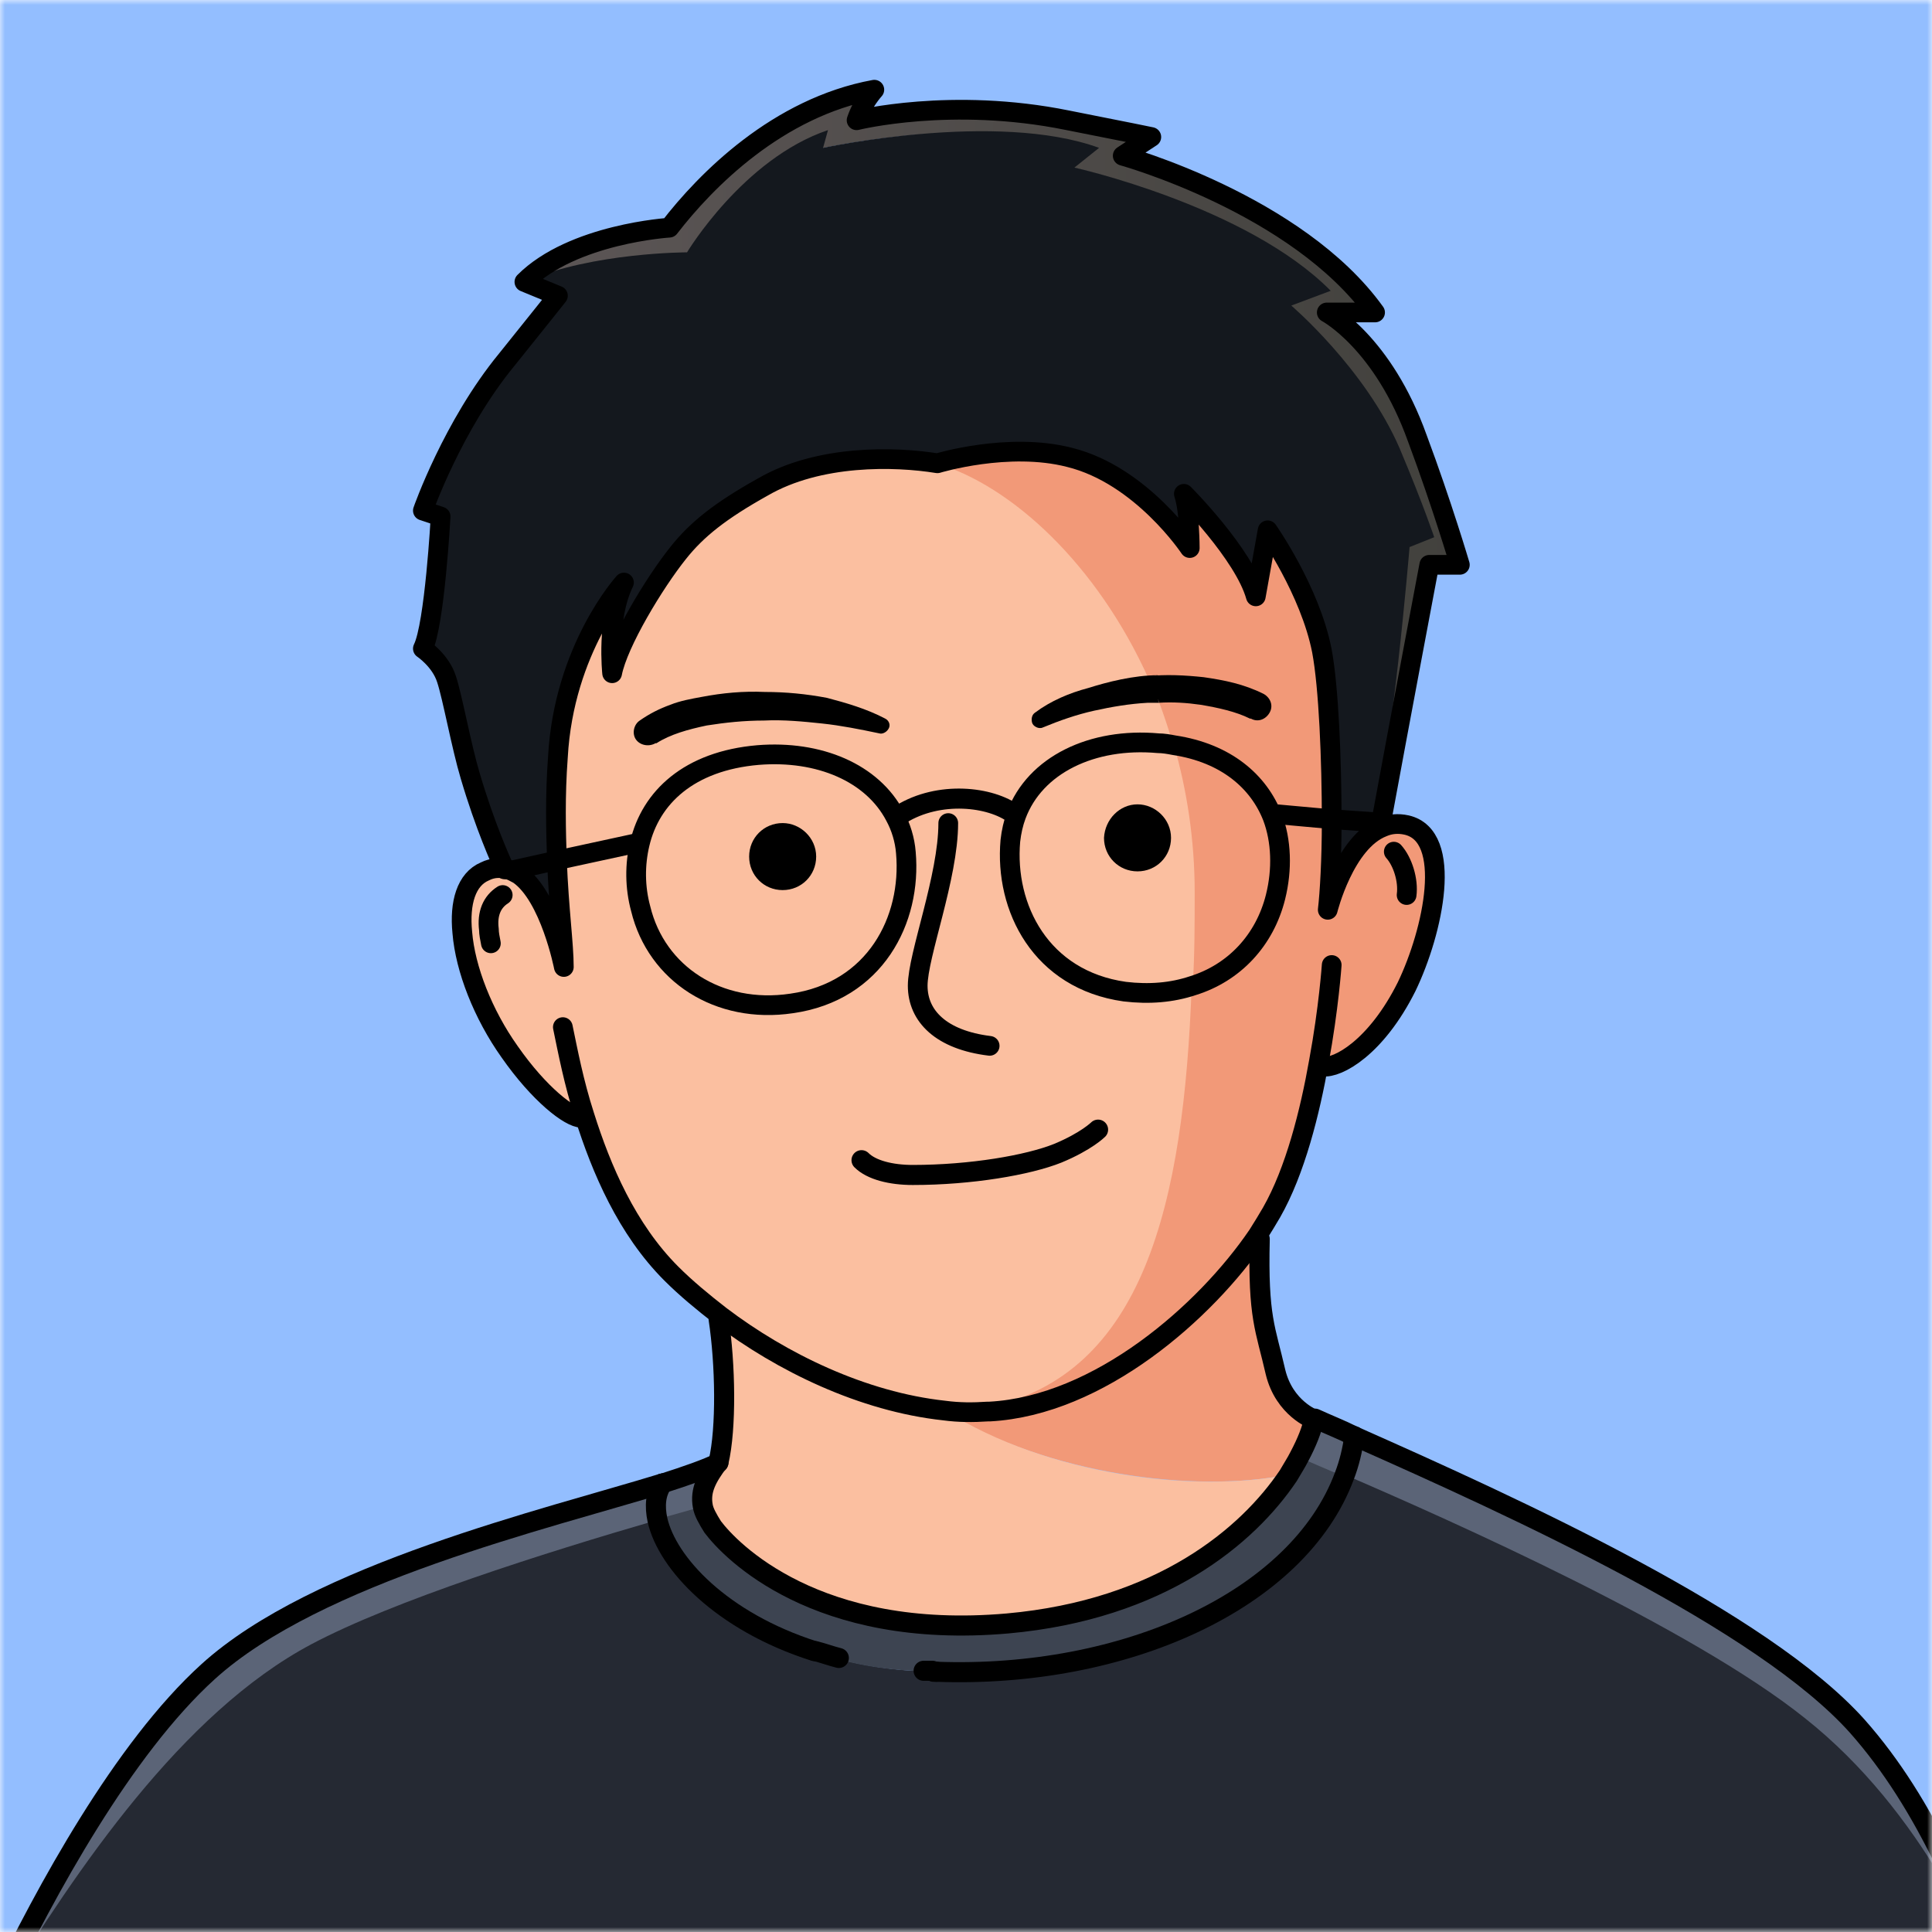 <svg width="196" height="196" viewBox="0 0 196 196" fill="none" xmlns="http://www.w3.org/2000/svg">
<mask id="mask0_1075_1082" style="mask-type:alpha" maskUnits="userSpaceOnUse" x="0" y="0" width="196" height="196">
<rect width="196" height="196" fill="#D9D9D9"/>
</mask>
<g mask="url(#mask0_1075_1082)">
<rect width="196" height="196" fill="#93BEFF"/>
<path d="M205.7 211.099H-4.4C-3.6 209.199 -2.2 205.899 -0.2 201.899L0.5 200C8.1 187.6 17.3 174 30.5 167C38.8 162.6 54.8 157.4 66.5 154C67.5 158.4 73.2 164.499 82.6 167.499C82.6 167.499 82.6 167.499 82.7 167.499C86.5 168.999 91 169.499 94.7 169.599C94.8 169.599 94.9 169.599 95 169.599C114 170.299 132.3 161.7 137 149C148 153.8 172.5 164.3 184 173.5C195.9 183 201.2 198.199 203.3 203.999C203.3 204.099 203.4 204.199 203.4 204.299C203.6 204.999 203.9 205.799 204.1 206.499V206.599C204.7 208.099 205.2 209.599 205.7 211.099Z" fill="#252933"/>
<path d="M188.4 175C195.5 183 199.8 193.6 203.3 203.9C201.2 198.1 195.1 183.8 183.1 174.3C171.6 165.1 147.3 154.3 136.4 149.6C136.9 148.3 137.2 147 137.4 145.6C154.1 153.1 178.8 164.3 188.4 175Z" fill="#5B6477"/>
<path d="M148.1 57.2H145C145 57.2 141.9 73.7 140.1 83.4L138.5 84.5C140.3 78.2 142.8 55 142.8 55L145 54.2C145 54.2 143.4 50.7 141 45C137.6 37 130 31 130 31L134.5 29.4C125.9 20.8 108.8 17 108.8 17L110.7 15.1C100.2 11.3 83.1 15.1 83.1 15.1L83.5 14C74.9 16.9 70 27 70 27C70 27 60.3 25.6 53.5 28.5C58.4 23.6 68.2 23 68.2 23C71.9 18.1 79.2 10.8 89 9C89 9 87.8 10.2 87.2 12.1C87.2 12.1 96.8 9.7 108.6 12.1C114.7 13.3 117.1 13.8 117.1 13.8L114.2 15.7C114.2 15.7 131.9 20.6 139.8 31.6C139.8 31.6 136.7 31.6 134.9 31.6C134.9 31.6 140.5 34.7 144.1 44.4C146.2 51.1 148.1 57.2 148.1 57.2Z" fill="url(#paint0_linear_1075_1082)"/>
<path d="M56.4 87.299C56.6 92.299 57.1 95.799 57.1 98.099C57.1 98.099 55.7 90.899 52.5 88.699C52.2 88.499 51.8 88.299 51.4 88.199V88.099C51 87.199 49.4 83.699 47.9 78.599C47 75.599 46.1 70.699 45.5 68.799C44.9 66.999 43.1 65.699 43.1 65.699C44.3 63.299 44.9 52.299 44.9 52.299L43.1 51.699C43.1 51.699 46.2 43.199 51.6 36.399C54.9 32.299 56.8 29.899 56.8 29.899L53.4 28.499C60.2 25.599 69.7 25.599 69.7 25.599C69.7 25.599 75.4 16.099 84 13.199L83.5 15C83.5 15 101.1 11.2 111.5 15L109 17C109 17 126.5 20.9 135 29.5L131 31C131 31 138.5 37.4 142 45.5C144.4 51.2 145.5 54.5 145.5 54.5L143 55.5C143 55.5 141.2 76.999 139.3 83.299L134.9 82.899C134.9 76.699 134.6 69.299 133.9 65.599C132.7 59.499 128.4 53.399 128.4 53.399L127.2 60.099C126 55.799 119.9 49.699 119.9 49.699C120.5 51.499 120.5 55.199 120.5 55.199C120.5 55.199 115.6 47.899 108.3 45.999C102.1 44.499 94.9 46.599 94.9 46.599C90.6 45.999 82.9 45.799 77.2 48.999C72.9 51.399 70.6 53.299 68.6 55.699C66.2 58.799 62.5 64.899 61.9 67.899C61.9 67.899 61.3 62.399 63.1 58.699C63.1 58.699 57 65.399 56.4 76.399C56.3 80.799 56.3 84.299 56.4 87.299Z" fill="#14181E"/>
<path d="M133.9 107.901C133 113.001 131.5 119.001 129.1 123.201C128.7 123.901 128.2 124.701 127.7 125.501C122.4 133.301 111.6 142.801 100.5 143.401C100.4 143.401 100.3 143.401 100.3 143.401V142.001C116.2 138.701 119.4 122.301 120.1 100.101C124.2 98.701 128.4 95.501 129.5 91.101C130.2 88.201 130.1 85.401 129.2 83.001L129.7 82.801L135.2 83.201C135.2 87.101 135 90.501 134.8 92.201C134.8 92.201 136.5 85.301 140.4 83.801C141.1 83.501 141.9 83.401 142.8 83.601C147.6 84.701 145.5 94.401 142.8 100.001C139.5 106.101 135.5 108.101 133.9 107.901Z" fill="#F29978"/>
<path d="M139.4 83.4L140.1 83.5L140.2 83.7C136.4 85.2 134.6 92.1 134.6 92.1C134.8 90.4 135 87 135 83.1L139.4 83.4Z" fill="#14181E"/>
<path d="M137.4 145.7C137.2 147.1 137 149.7 136.5 151C134.5 150.2 132.5 149.4 131.5 149C132.3 147.5 133.2 145 133.4 144C134.7 144.5 136 145 137.4 145.7Z" fill="#5B6477"/>
<path d="M134 65.8C134.7 69.5 135 76.9 135 83.1L129.5 82.7L129 82.9C127.6 79.3 123.3 76.4 118 75.6C117.6 74.2 117 71.9 116.5 70.5C117.9 70.5 120.6 70.3 122 70.5C123.8 70.7 125.1 71.3 126.5 72C127.2 72.4 127.7 72.7 128 72C128.3 71.3 128.7 71.3 128 71C126 70 124 69.7 122 69.5C120.1 69.3 117.4 68.8 115.5 69C110.3 57.5 101.7 49.2 94.1 46.9C94.1 46.9 102.3 44.7 108.5 46.3C115.8 48.1 120.7 55.5 120.7 55.5C120.7 55.5 120.7 51.8 120.1 50C120.1 50 126.2 56.1 127.4 60.4L128.6 53.7C128.5 53.6 132.8 59.7 134 65.8Z" fill="#F29978"/>
<path d="M94.7 169.6C91 169.5 86.5 169.1 82.7 167.5C82.7 167.5 82.7 167.5 82.6 167.5C73.2 164.4 67.5 158.4 66.5 154C68.1 153.5 69.9 152.9 71.4 152.5V152.9C71.5 153.5 71.9 154.2 72.4 155C74.2 157.4 82.9 166.5 102.3 164.8C117.9 163.4 126.7 155.9 130.8 149.8C131.2 149.1 131.6 148.5 131.9 147.9C132.9 148.3 134.4 149 136.4 149.8C131.7 162.5 114 170.4 95 169.7C94.9 169.6 94.8 169.6 94.7 169.6Z" fill="#3D4451"/>
<path d="M129.5 139.1C130.3 142.8 133.4 143.9 133.4 143.9C133.2 144.9 132.7 146.3 131.9 147.7C131.6 148.3 131.2 148.9 130.8 149.6H130.7C121.3 151.5 106.3 149.6 95.8 143.2C97.3 143.4 98.7 143.4 100.2 143.3C100.3 143.3 100.4 143.3 100.4 143.3C111.5 142.7 122.3 133.2 127.6 125.4L127.8 125.6C127.8 133.6 128.5 134.7 129.5 139.1Z" fill="#F29978"/>
<path d="M130.7 149.6C126.7 155.7 117.9 163.3 102.3 164.7C82.8 166.4 74.2 157.4 72.4 154.9C71.8 154.2 71.5 153.5 71.4 152.8C71.1 151.3 71.7 149.9 73 148.3C73.8 144.9 73.7 138.3 73 133.8L73.2 133.5C79.4 138.2 87.6 142.2 95.9 143.1C106.3 149.7 121.3 151.5 130.7 149.6Z" fill="#FBBFA0"/>
<path d="M129 82.8C129.9 85.2 130 88.1 129.3 90.9C128.2 95.3 125.1 98.6 120.9 99.9C121 96.8 121.1 93.7 121.1 90.4C121.1 85.1 120.3 80 119 75.4C124.3 76.4 127.6 79.2 129 82.8Z" fill="#F29978"/>
<path d="M128.2 70.399C128.9 70.799 129.2 71.599 128.8 72.299C128.4 72.999 127.6 73.299 126.9 72.899H126.8C125.4 72.199 123.6 71.799 121.8 71.499C120.4 71.299 119 71.199 117.5 71.299C117.2 70.399 116.8 69.499 116.4 68.599C118.3 68.399 120.2 68.499 122.1 68.699C124.2 68.999 126.2 69.399 128.2 70.399Z" fill="black"/>
<path d="M121.2 90.501C121.2 93.701 121.2 96.9 121 100C118.9 100.7 116.6 100.9 114.1 100.6C105.6 99.4 101.9 92.1 102.5 85.3C102.6 84.4 102.8 83.501 103.1 82.701C105 77.6 110.8 74.8 117.5 75.4C118 75.4 118.6 75.501 119.1 75.6C120.4 80.1 121.2 85.201 121.2 90.501ZM118.274 85.3C118.274 83.501 117.4 82 115.5 82C113.6 82 113 82.6 113 84.5C113 86.4 113.6 87.5 115.5 87.5C117.4 87.5 118.274 87.201 118.274 85.3Z" fill="#FBBFA0"/>
<path d="M119 75.501C118.5 75.401 118 75.401 117.4 75.301C110.7 74.801 104.9 77.601 103 82.601L102.8 82.501C100.3 80.701 95.2 80.101 91.3 82.501L90.8 82.701C88.5 78.301 83.1 76.001 76.9 76.501C69.9 77.101 66 80.801 64.9 85.501H64.7L56.4 87.301C56.3 84.301 56.2 80.801 56.5 76.801C57.1 65.801 63.2 59.101 63.2 59.101C61.4 62.801 62 68.301 62 68.301C62.6 65.201 66.3 59.101 68.7 56.101C70.6 53.701 73 51.801 77.3 49.401C83 46.101 90.7 46.301 95 47.001C102.7 49.301 111.3 57.301 116.5 68.801C116.4 68.801 116.3 68.801 116.3 68.801C114.3 69.001 112.4 69.401 110.4 69.901C108.5 70.501 106.6 71.301 105 72.401C104.7 72.601 105.9 72.6 106 73C105.6 73.2 106.2 73.5 106 73C107.7 72.4 109.2 72 111 71.5C112.8 71.1 114.1 70.599 116 71C116.4 71 117.1 71 117.5 71C118 72.3 118.6 74.101 119 75.501Z" fill="#FBBFA0"/>
<path d="M115.4 81.6C117.2 81.6 118.8 83.1 118.8 85C118.8 86.9 117.3 88.4 115.4 88.4C113.5 88.4 112 86.9 112 85C112.1 83.1 113.6 81.6 115.4 81.6Z" fill="black"/>
<path d="M49.6 94.301C49.5 92.701 49.9 91.501 51 90.801L52.5 88.701C55.7 90.901 57.1 98.101 57.1 98.101C57.1 95.801 56.6 92.301 56.4 87.301L64.7 85.501H64.9C64.4 87.601 64.4 89.901 65 92.101C66.6 98.701 72.9 102.801 80.3 101.701C88.8 100.501 92.5 93.201 91.9 86.401C91.8 85.001 91.4 83.801 90.8 82.701L91.3 82.501C95.2 80.101 100.4 80.701 102.8 82.501L103 82.601C102.7 83.401 102.5 84.301 102.4 85.201C101.8 91.901 105.5 99.201 114 100.501C116.5 100.901 118.8 100.601 120.9 99.901C120.1 122.201 116 139.501 100.1 142.801V143.201C98.6 143.301 97.2 143.201 95.7 143.101C87.4 142.301 79.3 138.201 73 133.501C71.1 132.101 69.4 130.601 68 129.201C63.5 124.701 60.9 118.601 59.2 113.201L58.8 113.301C57.6 113.301 54.5 110.901 51.5 106.601C48.8 102.801 47 98.201 46.7 94.501L49.6 94.301Z" fill="#FBBFA0"/>
<path d="M117.6 71.299C117.2 71.299 116.8 71.299 116.4 71.299C114.6 71.399 112.8 71.699 111 72.099C109.2 72.499 107.5 73.099 105.8 73.799C105.4 73.999 104.8 73.699 104.7 73.299C104.6 72.899 104.7 72.499 105 72.299C106.6 71.099 108.5 70.299 110.4 69.799C112.3 69.199 115 68.5 117.5 68.5C117.6 68.5 116.5 68.699 116.5 68.699C116.9 69.499 117.3 70.399 117.6 71.299Z" fill="black"/>
<path d="M91.9 86.501C92.5 93.201 88.8 100.5 80.3 101.8C73 102.9 66.7 98.8 65 92.201C64.4 89.9 64.4 87.6 64.9 85.6C66 80.9 69.9 77.201 76.9 76.6C83.1 76.1 88.5 78.501 90.8 82.8C91.4 83.9 91.8 85.201 91.9 86.501ZM81 87C81 85.2 81.3 84.5 79.4 84.5C77.5 84.5 76.9 84.6 76.9 86.501C76.9 88.4 77.5 88.5 79.4 88.5C81.2 88.5 81 88.9 81 87Z" fill="#FBBFA0"/>
<path d="M89.8 72.899C90.2 73.099 90.4 73.599 90.1 73.999C89.9 74.299 89.5 74.499 89.2 74.399C87.3 73.999 85.3 73.599 83.4 73.399C81.5 73.199 79.5 72.999 77.5 73.099C75.5 73.099 73.6 73.299 71.7 73.599C69.8 73.999 68 74.499 66.6 75.399H66.5C65.8 75.799 64.9 75.599 64.5 74.999C64.1 74.399 64.3 73.499 64.9 73.099C65.9 72.399 66.9 71.899 68 71.499C69 71.099 70.1 70.899 71.2 70.699C73.3 70.299 75.4 70.099 77.6 70.199C79.7 70.199 81.8 70.399 83.9 70.799C85.8 71.299 87.9 71.899 89.8 72.899Z" fill="black"/>
<path d="M79.4 83.5C81.2 83.5 82.8 85 82.8 86.9C82.8 88.8 81.3 90.3 79.4 90.3C77.5 90.3 76 88.8 76 86.9C76 85 77.5 83.5 79.4 83.5Z" fill="black"/>
<path d="M71.4 152.801C69.9 153.201 68.3 153.701 66.7 154.101C66.4 152.701 66.5 151.401 67.2 150.401C69.8 149.601 71.7 148.901 72.9 148.301C71.7 149.901 71 151.301 71.4 152.801Z" fill="#5B6477"/>
<path d="M67.2 150.5C66.5 151.5 66.4 152.8 66.7 154.2C55 157.6 39.9 162.4 31.6 166.8C18.4 173.8 7.8 189.7 0.1 202.1L-0.2 201.9C4.6 191.8 12.5 177.4 21.1 169.6C32.1 159.5 55.5 154 67.2 150.5Z" fill="#5B6477"/>
<path d="M52.5 88.7L51 90.8C49.9 91.5 49.4 92.7 49.6 94.3L46.9 94.5C46.6 91.5 47.3 89.1 49.2 88.3C50 87.9 50.8 87.9 51.5 88.1C51.8 88.3 52.2 88.5 52.5 88.7Z" fill="#FBBFA0"/>
<path d="M140.1 83.5C141.9 73.7 145 57.3 145 57.3H148.1C148.1 57.3 146.3 51.2 143.8 44.5C140.3 34.7 134.6 31.7 134.6 31.7C136.4 31.7 139.5 31.7 139.5 31.7C131.6 20.7 113.9 15.8 113.9 15.8L116.8 13.9C116.8 13.9 114.4 13.4 108.3 12.2C96.5 9.8 86.9 12.2 86.9 12.2C87.5 10.4 88.7 9.1 88.7 9.1C78.9 10.9 71.6 18.3 67.9 23.1C67.9 23.1 58.1 23.7 53.2 28.6L56.6 30C56.6 30 54.7 32.4 51.4 36.5C45.9 43.2 42.9 51.8 42.9 51.8L44.7 52.4C44.7 52.4 44.1 63.4 42.9 65.8C42.9 65.8 44.7 67 45.3 68.9C45.9 70.7 46.8 75.7 47.7 78.7C49.2 83.8 50.8 87.3 51.2 88.2" stroke="black" stroke-width="2" stroke-miterlimit="10" stroke-linecap="round" stroke-linejoin="round"/>
<path d="M59 113.4C57.8 113.4 54.7 111 51.7 106.7C49 102.9 47.2 98.299 46.9 94.6C46.6 91.6 47.3 89.2 49.2 88.4C50 87.999 50.8 87.999 51.5 88.2C51.9 88.299 52.2 88.499 52.6 88.7C55.8 90.9 57.2 98.1 57.2 98.1C57.2 95.799 56.7 92.299 56.5 87.299C56.4 84.299 56.3 80.799 56.6 76.799C57.2 65.799 63.3 59.099 63.3 59.099C61.5 62.8 62.1 68.299 62.1 68.299C62.7 65.2 66.4 59.099 68.8 56.099C70.7 53.7 73.1 51.8 77.4 49.4C83.1 46.099 90.8 46.3 95.1 46.999C95.1 46.999 102.3 44.8 108.5 46.4C115.8 48.2 120.7 55.599 120.7 55.599C120.7 55.599 120.7 51.9 120.1 50.099C120.1 50.099 126.2 56.2 127.4 60.499L128.6 53.8C128.6 53.8 132.9 59.9 134.1 65.999C134.8 69.7 135.1 77.1 135.1 83.299C135.1 87.2 134.9 90.6 134.7 92.299C134.7 92.299 136.4 85.4 140.3 83.9C141 83.6 141.8 83.499 142.7 83.7C147.5 84.799 145.4 94.499 142.7 100.1C139.6 106.3 135.7 108.4 134.2 108.2" stroke="black" stroke-width="2" stroke-miterlimit="10" stroke-linecap="round" stroke-linejoin="round"/>
<path d="M57.1 104.2C57.6 106.6 58.2 109.8 59.3 113.2C61 118.6 63.6 124.7 68.1 129.2C69.6 130.7 71.3 132.1 73.1 133.5C79.3 138.2 87.5 142.2 95.8 143.1C97.3 143.3 98.7 143.3 100.2 143.2C100.3 143.2 100.4 143.2 100.4 143.2C111.5 142.6 122.3 133.1 127.6 125.3C128.1 124.5 128.6 123.7 129 123C131.4 118.8 132.9 112.8 133.8 107.7C134.8 102.3 135.1 97.9 135.1 97.9" stroke="black" stroke-width="2" stroke-miterlimit="10" stroke-linecap="round" stroke-linejoin="round"/>
<path d="M90.8 82.799C88.5 78.399 83.1 76.099 76.9 76.599C69.9 77.199 66 80.899 64.9 85.599C64.4 87.699 64.4 89.999 65 92.199C66.6 98.799 72.9 102.899 80.3 101.799C88.8 100.599 92.5 93.299 91.9 86.499C91.8 85.199 91.4 83.899 90.8 82.799Z" stroke="black" stroke-width="2" stroke-miterlimit="10" stroke-linecap="round" stroke-linejoin="round"/>
<path d="M103.1 82.701C105 77.6 110.8 74.8 117.5 75.4C118 75.4 118.6 75.501 119.1 75.6C124.4 76.4 127.7 79.3 129.1 82.9C130 85.3 130.1 88.201 129.4 91.001C128.3 95.4 125.2 98.701 121 100C118.9 100.7 116.6 100.9 114.1 100.6C105.6 99.4 101.9 92.1 102.5 85.3C102.6 84.4 102.8 83.501 103.1 82.701Z" stroke="black" stroke-width="2" stroke-miterlimit="10" stroke-linecap="round" stroke-linejoin="round"/>
<path d="M91.4 82.6C95.3 80.201 100.5 80.8 102.9 82.6" stroke="black" stroke-width="2.035" stroke-miterlimit="10" stroke-linecap="round" stroke-linejoin="round"/>
<path d="M64.7 85.5L56.4 87.3L51.9 88.3" stroke="black" stroke-width="1.972" stroke-miterlimit="10" stroke-linecap="round" stroke-linejoin="round"/>
<path d="M129.5 82.6L135 83.1L139.4 83.4L140.1 83.5" stroke="black" stroke-width="2" stroke-miterlimit="10" stroke-linecap="round" stroke-linejoin="round"/>
<path d="M51 90.799C49.9 91.499 49.4 92.699 49.6 94.299C49.6 94.699 49.7 95.199 49.8 95.699" stroke="black" stroke-width="2" stroke-miterlimit="10" stroke-linecap="round" stroke-linejoin="round"/>
<path d="M141.4 86.4C142.3 87.4 142.9 89.3 142.7 90.8" stroke="black" stroke-width="2" stroke-miterlimit="10" stroke-linecap="round" stroke-linejoin="round"/>
<path d="M96.2 83.5C96.2 89 93.1 96.9 93.1 100C93.1 103.1 95.5 105.5 100.4 106.1" stroke="black" stroke-width="2" stroke-miterlimit="10" stroke-linecap="round" stroke-linejoin="round"/>
<path d="M87.4 117.7C88.4 118.7 90.4 119.2 92.6 119.2C98.5 119.2 104.3 118.2 107.3 117C110.2 115.8 111.4 114.6 111.4 114.6" stroke="black" stroke-width="2.035" stroke-miterlimit="10" stroke-linecap="round" stroke-linejoin="round"/>
<path d="M72.9 133.799C73.6 138.399 73.7 144.899 72.9 148.299C71.7 149.899 71 151.199 71.3 152.799C71.4 153.399 71.8 154.099 72.3 154.899C74.1 157.299 82.8 166.399 102.2 164.699C117.8 163.299 126.6 155.799 130.7 149.699C131.1 148.999 131.5 148.399 131.8 147.799C132.6 146.299 133.1 144.999 133.3 143.999C133.3 143.999 130.3 142.899 129.4 139.199C128.4 134.799 127.6 133.699 127.8 125.699" stroke="black" stroke-width="2.035" stroke-miterlimit="10" stroke-linecap="round" stroke-linejoin="round"/>
<path d="M133.4 143.9C134.7 144.5 136 145 137.4 145.7C154.1 153.1 178.8 164.4 188.4 175.1C195.5 183.1 199.8 193.7 203.3 204" stroke="black" stroke-width="2" stroke-miterlimit="10" stroke-linecap="round" stroke-linejoin="round"/>
<path d="M67.2 150.5C55.5 154.1 32.1 159.6 21.1 169.6C12.5 177.4 4.6 191.9 -0.2 201.9" stroke="black" stroke-width="2.035" stroke-miterlimit="10" stroke-linecap="round" stroke-linejoin="round"/>
<path d="M72.9 148.4C71.7 149 69.7 149.7 67.2 150.5" stroke="black" stroke-width="2" stroke-miterlimit="10" stroke-linecap="round" stroke-linejoin="round"/>
<path d="M95 169.599C114 170.299 131.7 162.399 136.4 149.699C136.9 148.399 137.2 147.099 137.4 145.699" stroke="black" stroke-width="2.035" stroke-miterlimit="10" stroke-linecap="round" stroke-linejoin="round"/>
<path d="M93.7 169.5C94 169.5 94.3 169.5 94.6 169.5" stroke="black" stroke-width="2.035" stroke-miterlimit="10" stroke-linecap="round" stroke-linejoin="round"/>
<path d="M82.7 167.5C83.5 167.7 84.3 168 85.1 168.2" stroke="black" stroke-width="2.035" stroke-miterlimit="10" stroke-linecap="round" stroke-linejoin="round"/>
<path d="M67.2 150.5C66.5 151.5 66.4 152.8 66.7 154.2C67.7 158.6 73.2 164.5 82.6 167.5" stroke="black" stroke-width="2.035" stroke-miterlimit="10" stroke-linecap="round" stroke-linejoin="round"/>
<circle cx="67.2" cy="150.5" r="1" fill="black"/>
<path d="M94.7 169.6C94.8 169.6 94.9 169.6 95 169.6" stroke="black" stroke-width="2.035" stroke-miterlimit="10" stroke-linecap="round" stroke-linejoin="round"/>
</g>
<defs>
<linearGradient id="paint0_linear_1075_1082" x1="53.376" y1="46.234" x2="148.071" y2="46.234" gradientUnits="userSpaceOnUse">
<stop stop-color="#5C5656"/>
<stop offset="1" stop-color="#42413D"/>
</linearGradient>
</defs>
</svg>

